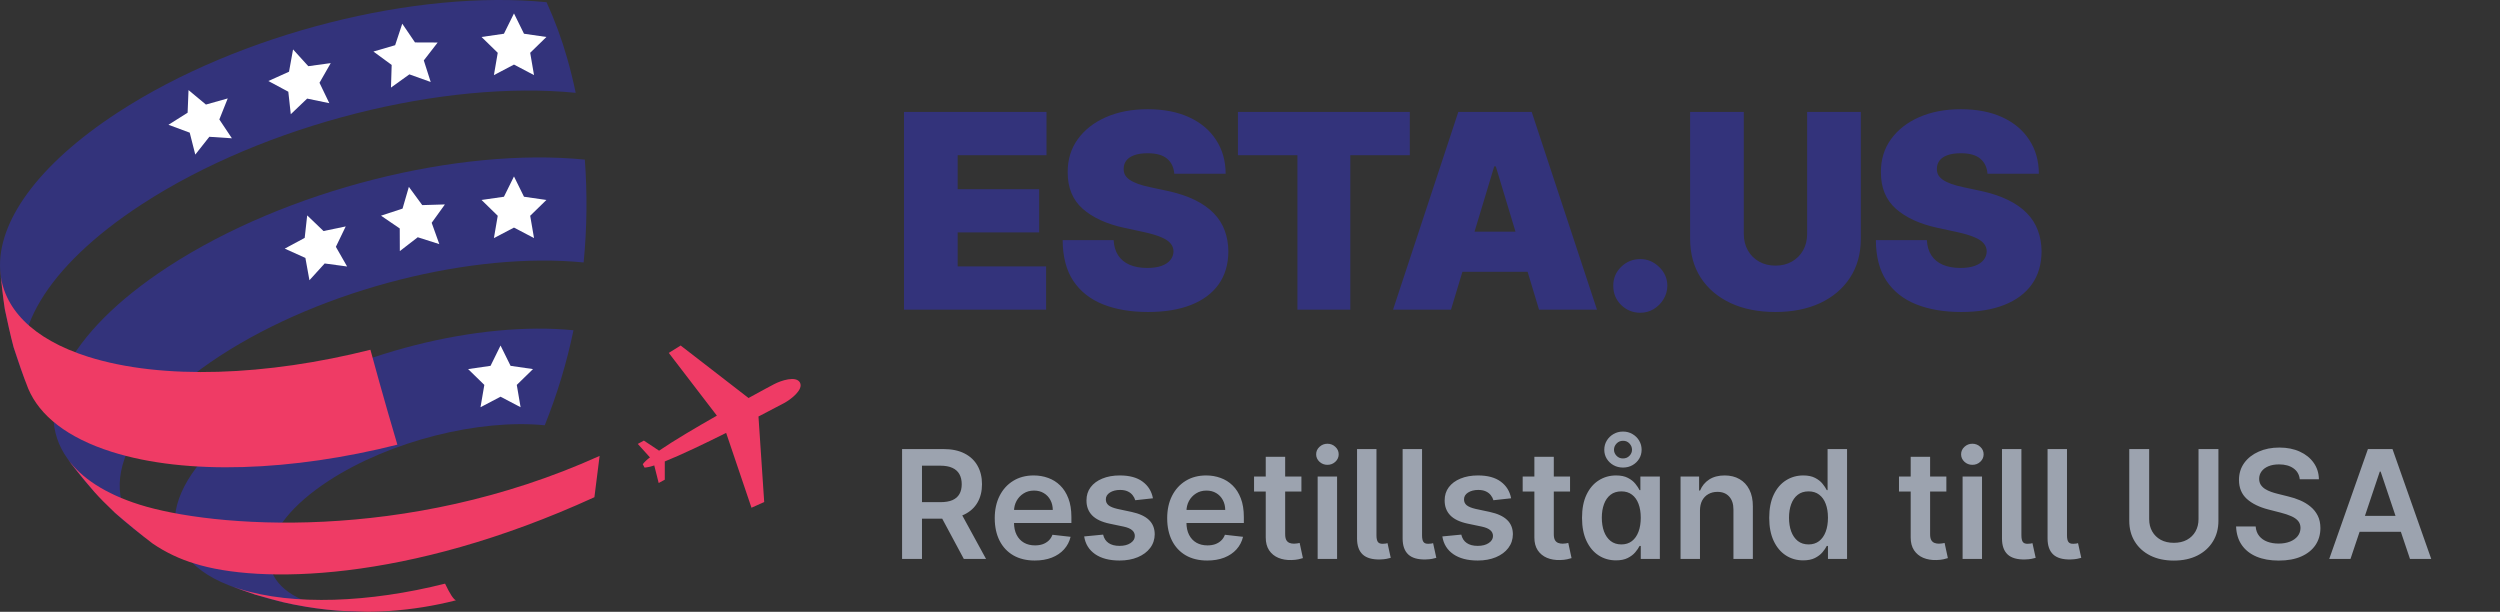 <svg xmlns="http://www.w3.org/2000/svg" width="331" height="81" viewBox="0 0 331 81" fill="none"><rect x="0" y="0" width="331" height="81" fill="#333333" stroke="none"/><path d="M119.688 41V14.818H138.557V20.546H126.795V25.046H137.585V30.773H126.795V35.273H138.506V41H119.688ZM155.476 23C155.407 22.148 155.088 21.483 154.517 21.006C153.954 20.528 153.098 20.29 151.947 20.29C151.214 20.29 150.613 20.379 150.145 20.558C149.684 20.729 149.344 20.963 149.122 21.261C148.9 21.56 148.785 21.901 148.777 22.284C148.76 22.599 148.815 22.885 148.943 23.141C149.079 23.388 149.292 23.614 149.582 23.818C149.872 24.014 150.243 24.193 150.694 24.355C151.146 24.517 151.683 24.662 152.305 24.79L154.453 25.25C155.902 25.557 157.142 25.962 158.173 26.465C159.204 26.967 160.048 27.56 160.704 28.241C161.361 28.915 161.842 29.673 162.149 30.517C162.464 31.361 162.626 32.281 162.635 33.278C162.626 35 162.196 36.457 161.344 37.651C160.491 38.844 159.273 39.751 157.687 40.374C156.111 40.996 154.214 41.307 151.998 41.307C149.723 41.307 147.737 40.97 146.041 40.297C144.354 39.624 143.041 38.588 142.104 37.19C141.175 35.784 140.706 33.986 140.697 31.796H147.447C147.49 32.597 147.69 33.27 148.048 33.815C148.406 34.361 148.909 34.774 149.557 35.055C150.213 35.337 150.993 35.477 151.896 35.477C152.655 35.477 153.29 35.383 153.801 35.196C154.312 35.008 154.7 34.749 154.964 34.416C155.229 34.084 155.365 33.705 155.373 33.278C155.365 32.878 155.233 32.528 154.977 32.23C154.73 31.923 154.321 31.651 153.75 31.412C153.179 31.165 152.407 30.935 151.436 30.722L148.828 30.159C146.51 29.656 144.682 28.817 143.344 27.641C142.014 26.456 141.354 24.841 141.362 22.796C141.354 21.134 141.797 19.68 142.692 18.436C143.595 17.183 144.844 16.207 146.437 15.508C148.04 14.81 149.876 14.46 151.947 14.46C154.061 14.46 155.889 14.814 157.432 15.521C158.974 16.229 160.163 17.226 160.998 18.513C161.842 19.791 162.268 21.287 162.277 23H155.476ZM163.903 20.546V14.818H186.658V20.546H178.783V41H171.778V20.546H163.903ZM192.11 41H184.439L193.081 14.818H202.797L211.439 41H203.769L198.042 22.028H197.837L192.11 41ZM190.678 30.671H205.099V35.989H190.678V30.671ZM217.179 41.409C216.19 41.409 215.342 41.064 214.635 40.374C213.936 39.675 213.591 38.827 213.599 37.83C213.591 36.858 213.936 36.027 214.635 35.337C215.342 34.646 216.19 34.301 217.179 34.301C218.116 34.301 218.943 34.646 219.659 35.337C220.383 36.027 220.75 36.858 220.758 37.83C220.75 38.494 220.575 39.099 220.234 39.645C219.902 40.182 219.467 40.612 218.93 40.936C218.393 41.251 217.809 41.409 217.179 41.409ZM239.265 14.818H246.373V31.591C246.373 33.585 245.896 35.311 244.942 36.769C243.996 38.217 242.675 39.338 240.978 40.131C239.282 40.915 237.314 41.307 235.072 41.307C232.814 41.307 230.836 40.915 229.14 40.131C227.444 39.338 226.123 38.217 225.177 36.769C224.24 35.311 223.771 33.585 223.771 31.591V14.818H230.879V30.977C230.879 31.787 231.058 32.511 231.416 33.151C231.774 33.781 232.268 34.276 232.899 34.633C233.538 34.992 234.263 35.17 235.072 35.17C235.89 35.17 236.615 34.992 237.246 34.633C237.876 34.276 238.371 33.781 238.728 33.151C239.086 32.511 239.265 31.787 239.265 30.977V14.818ZM263.145 23C263.077 22.148 262.757 21.483 262.186 21.006C261.624 20.528 260.767 20.29 259.617 20.29C258.884 20.29 258.283 20.379 257.814 20.558C257.354 20.729 257.013 20.963 256.791 21.261C256.57 21.56 256.455 21.901 256.446 22.284C256.429 22.599 256.485 22.885 256.613 23.141C256.749 23.388 256.962 23.614 257.252 23.818C257.541 24.014 257.912 24.193 258.364 24.355C258.816 24.517 259.353 24.662 259.975 24.79L262.122 25.25C263.571 25.557 264.811 25.962 265.843 26.465C266.874 26.967 267.718 27.56 268.374 28.241C269.03 28.915 269.512 29.673 269.818 30.517C270.134 31.361 270.296 32.281 270.304 33.278C270.296 35 269.865 36.457 269.013 37.651C268.161 38.844 266.942 39.751 265.357 40.374C263.78 40.996 261.884 41.307 259.668 41.307C257.392 41.307 255.407 40.97 253.711 40.297C252.023 39.624 250.711 38.588 249.773 37.19C248.844 35.784 248.375 33.986 248.367 31.796H255.117C255.159 32.597 255.36 33.27 255.718 33.815C256.076 34.361 256.578 34.774 257.226 35.055C257.882 35.337 258.662 35.477 259.566 35.477C260.324 35.477 260.959 35.383 261.47 35.196C261.982 35.008 262.37 34.749 262.634 34.416C262.898 34.084 263.034 33.705 263.043 33.278C263.034 32.878 262.902 32.528 262.647 32.23C262.399 31.923 261.99 31.651 261.419 31.412C260.848 31.165 260.077 30.935 259.105 30.722L256.497 30.159C254.179 29.656 252.351 28.817 251.013 27.641C249.684 26.456 249.023 24.841 249.032 22.796C249.023 21.134 249.466 19.68 250.361 18.436C251.265 17.183 252.513 16.207 254.107 15.508C255.709 14.81 257.546 14.46 259.617 14.46C261.73 14.46 263.559 14.814 265.101 15.521C266.644 16.229 267.833 17.226 268.668 18.513C269.512 19.791 269.938 21.287 269.946 23H263.145Z" fill="#33337B"></path><path d="M119.435 74V59.455H124.889C126.007 59.455 126.944 59.649 127.702 60.037C128.464 60.425 129.039 60.97 129.428 61.67C129.821 62.367 130.017 63.178 130.017 64.106C130.017 65.039 129.818 65.849 129.42 66.535C129.027 67.217 128.447 67.745 127.68 68.119C126.913 68.489 125.971 68.673 124.854 68.673H120.969V66.486H124.499C125.152 66.486 125.687 66.396 126.104 66.216C126.52 66.031 126.828 65.764 127.027 65.413C127.231 65.058 127.332 64.623 127.332 64.106C127.332 63.59 127.231 63.15 127.027 62.785C126.823 62.416 126.513 62.137 126.097 61.947C125.68 61.753 125.143 61.656 124.484 61.656H122.07V74H119.435ZM126.949 67.409L130.55 74H127.609L124.072 67.409H126.949ZM137.002 74.213C135.908 74.213 134.964 73.986 134.168 73.531C133.378 73.072 132.769 72.423 132.343 71.585C131.917 70.742 131.704 69.751 131.704 68.609C131.704 67.487 131.917 66.502 132.343 65.655C132.774 64.803 133.375 64.14 134.147 63.666C134.919 63.188 135.826 62.949 136.867 62.949C137.54 62.949 138.174 63.058 138.771 63.276C139.372 63.489 139.902 63.82 140.362 64.27C140.826 64.72 141.19 65.293 141.455 65.989C141.72 66.68 141.853 67.504 141.853 68.46V69.249H132.911V67.516H139.388C139.384 67.023 139.277 66.585 139.069 66.202C138.861 65.813 138.569 65.508 138.195 65.285C137.826 65.063 137.395 64.952 136.903 64.952C136.377 64.952 135.915 65.079 135.518 65.335C135.12 65.586 134.81 65.918 134.587 66.329C134.37 66.737 134.258 67.184 134.254 67.672V69.185C134.254 69.819 134.37 70.364 134.602 70.818C134.834 71.268 135.158 71.614 135.575 71.855C135.991 72.092 136.479 72.21 137.038 72.21C137.412 72.21 137.75 72.158 138.053 72.054C138.356 71.945 138.619 71.787 138.842 71.578C139.064 71.37 139.232 71.112 139.346 70.804L141.746 71.074C141.595 71.708 141.306 72.262 140.88 72.736C140.459 73.204 139.919 73.569 139.261 73.829C138.603 74.085 137.85 74.213 137.002 74.213ZM152.65 65.974L150.306 66.23C150.24 65.993 150.124 65.771 149.958 65.562C149.797 65.354 149.58 65.186 149.305 65.058C149.03 64.93 148.694 64.867 148.297 64.867C147.761 64.867 147.312 64.983 146.947 65.215C146.587 65.447 146.41 65.747 146.414 66.117C146.41 66.434 146.526 66.692 146.762 66.891C147.004 67.09 147.402 67.253 147.956 67.381L149.816 67.778C150.849 68.001 151.616 68.354 152.118 68.837C152.624 69.32 152.88 69.952 152.885 70.733C152.88 71.419 152.679 72.026 152.281 72.551C151.888 73.072 151.341 73.479 150.64 73.773C149.94 74.066 149.135 74.213 148.225 74.213C146.89 74.213 145.815 73.934 145.001 73.375C144.187 72.812 143.701 72.028 143.545 71.024L146.052 70.783C146.166 71.275 146.407 71.647 146.777 71.898C147.146 72.149 147.627 72.274 148.218 72.274C148.829 72.274 149.319 72.149 149.689 71.898C150.063 71.647 150.25 71.337 150.25 70.967C150.25 70.655 150.129 70.397 149.887 70.193C149.651 69.99 149.281 69.833 148.779 69.724L146.919 69.334C145.872 69.116 145.098 68.749 144.596 68.233C144.094 67.712 143.846 67.054 143.85 66.258C143.846 65.586 144.028 65.004 144.397 64.511C144.771 64.014 145.29 63.631 145.953 63.361C146.62 63.086 147.39 62.949 148.261 62.949C149.539 62.949 150.546 63.221 151.279 63.766C152.018 64.31 152.475 65.046 152.65 65.974ZM159.834 74.213C158.74 74.213 157.796 73.986 157 73.531C156.21 73.072 155.601 72.423 155.175 71.585C154.749 70.742 154.536 69.751 154.536 68.609C154.536 67.487 154.749 66.502 155.175 65.655C155.606 64.803 156.207 64.14 156.979 63.666C157.751 63.188 158.658 62.949 159.699 62.949C160.372 62.949 161.006 63.058 161.603 63.276C162.204 63.489 162.734 63.82 163.194 64.27C163.658 64.72 164.022 65.293 164.287 65.989C164.552 66.68 164.685 67.504 164.685 68.46V69.249H155.743V67.516H162.221C162.216 67.023 162.109 66.585 161.901 66.202C161.693 65.813 161.401 65.508 161.027 65.285C160.658 65.063 160.227 64.952 159.735 64.952C159.209 64.952 158.748 65.079 158.35 65.335C157.952 65.586 157.642 65.918 157.419 66.329C157.202 66.737 157.09 67.184 157.086 67.672V69.185C157.086 69.819 157.202 70.364 157.434 70.818C157.666 71.268 157.99 71.614 158.407 71.855C158.823 72.092 159.311 72.21 159.87 72.21C160.244 72.21 160.582 72.158 160.885 72.054C161.188 71.945 161.451 71.787 161.674 71.578C161.896 71.37 162.064 71.112 162.178 70.804L164.578 71.074C164.427 71.708 164.138 72.262 163.712 72.736C163.291 73.204 162.751 73.569 162.093 73.829C161.435 74.085 160.682 74.213 159.834 74.213ZM172.308 63.091V65.079H166.036V63.091H172.308ZM167.585 60.477H170.156V70.719C170.156 71.064 170.208 71.329 170.312 71.514C170.421 71.694 170.563 71.817 170.738 71.883C170.913 71.95 171.107 71.983 171.32 71.983C171.481 71.983 171.628 71.971 171.761 71.947C171.898 71.924 172.002 71.903 172.073 71.883L172.506 73.894C172.369 73.941 172.173 73.993 171.917 74.05C171.666 74.106 171.358 74.14 170.994 74.149C170.35 74.168 169.77 74.071 169.254 73.858C168.737 73.64 168.328 73.304 168.025 72.849C167.727 72.395 167.58 71.827 167.585 71.145V60.477ZM174.458 74V63.091H177.029V74H174.458ZM175.75 61.543C175.343 61.543 174.993 61.408 174.699 61.138C174.406 60.863 174.259 60.534 174.259 60.151C174.259 59.762 174.406 59.433 174.699 59.163C174.993 58.889 175.343 58.751 175.75 58.751C176.162 58.751 176.513 58.889 176.801 59.163C177.095 59.433 177.242 59.762 177.242 60.151C177.242 60.534 177.095 60.863 176.801 61.138C176.513 61.408 176.162 61.543 175.75 61.543ZM179.673 59.455H182.244V70.875C182.244 71.282 182.305 71.573 182.428 71.749C182.551 71.924 182.769 72.007 183.082 71.997C183.252 71.992 183.38 71.983 183.465 71.969C183.555 71.95 183.636 71.931 183.707 71.912L184.133 73.858C183.981 73.905 183.792 73.95 183.565 73.993C183.342 74.035 183.067 74.062 182.741 74.071C181.699 74.099 180.927 73.882 180.425 73.418C179.924 72.954 179.673 72.246 179.673 71.294V59.455ZM185.708 59.455H188.279V70.875C188.279 71.282 188.34 71.573 188.463 71.749C188.587 71.924 188.804 72.007 189.117 71.997C189.287 71.992 189.415 71.983 189.5 71.969C189.59 71.95 189.671 71.931 189.742 71.912L190.168 73.858C190.016 73.905 189.827 73.95 189.6 73.993C189.377 74.035 189.103 74.062 188.776 74.071C187.734 74.099 186.962 73.882 186.461 73.418C185.959 72.954 185.708 72.246 185.708 71.294V59.455ZM200.072 65.974L197.728 66.23C197.662 65.993 197.546 65.771 197.38 65.562C197.219 65.354 197.002 65.186 196.727 65.058C196.452 64.93 196.116 64.867 195.718 64.867C195.183 64.867 194.734 64.983 194.369 65.215C194.009 65.447 193.832 65.747 193.836 66.117C193.832 66.434 193.948 66.692 194.184 66.891C194.426 67.09 194.824 67.253 195.377 67.381L197.238 67.778C198.27 68.001 199.038 68.354 199.539 68.837C200.046 69.32 200.302 69.952 200.306 70.733C200.302 71.419 200.1 72.026 199.703 72.551C199.31 73.072 198.763 73.479 198.062 73.773C197.361 74.066 196.556 74.213 195.647 74.213C194.312 74.213 193.237 73.934 192.423 73.375C191.609 72.812 191.123 72.028 190.967 71.024L193.474 70.783C193.588 71.275 193.829 71.647 194.199 71.898C194.568 72.149 195.048 72.274 195.64 72.274C196.251 72.274 196.741 72.149 197.11 71.898C197.484 71.647 197.672 71.337 197.672 70.967C197.672 70.655 197.551 70.397 197.309 70.193C197.073 69.99 196.703 69.833 196.201 69.724L194.341 69.334C193.294 69.116 192.52 68.749 192.018 68.233C191.516 67.712 191.268 67.054 191.272 66.258C191.268 65.586 191.45 65.004 191.819 64.511C192.193 64.014 192.712 63.631 193.375 63.361C194.042 63.086 194.812 62.949 195.683 62.949C196.961 62.949 197.967 63.221 198.701 63.766C199.44 64.31 199.897 65.046 200.072 65.974ZM207.874 63.091V65.079H201.603V63.091H207.874ZM203.151 60.477H205.722V70.719C205.722 71.064 205.774 71.329 205.878 71.514C205.987 71.694 206.129 71.817 206.304 71.883C206.48 71.95 206.674 71.983 206.887 71.983C207.048 71.983 207.194 71.971 207.327 71.947C207.464 71.924 207.569 71.903 207.64 71.883L208.073 73.894C207.935 73.941 207.739 73.993 207.483 74.05C207.232 74.106 206.925 74.14 206.56 74.149C205.916 74.168 205.336 74.071 204.82 73.858C204.304 73.64 203.894 73.304 203.591 72.849C203.293 72.395 203.146 71.827 203.151 71.145V60.477ZM213.955 74.192C213.098 74.192 212.331 73.972 211.654 73.531C210.977 73.091 210.442 72.452 210.049 71.614C209.656 70.776 209.46 69.758 209.46 68.56C209.46 67.347 209.658 66.325 210.056 65.492C210.459 64.653 211.001 64.021 211.683 63.595C212.364 63.164 213.124 62.949 213.962 62.949C214.602 62.949 215.127 63.058 215.539 63.276C215.951 63.489 216.278 63.747 216.519 64.05C216.761 64.348 216.948 64.63 217.08 64.895H217.187V63.091H219.765V74H217.237V72.281H217.08C216.948 72.546 216.756 72.828 216.505 73.126C216.254 73.42 215.923 73.671 215.511 73.879C215.099 74.088 214.58 74.192 213.955 74.192ZM214.673 72.082C215.217 72.082 215.681 71.936 216.065 71.642C216.448 71.344 216.739 70.93 216.938 70.399C217.137 69.869 217.237 69.251 217.237 68.546C217.237 67.84 217.137 67.227 216.938 66.706C216.744 66.185 216.455 65.78 216.072 65.492C215.693 65.203 215.227 65.058 214.673 65.058C214.1 65.058 213.621 65.207 213.238 65.506C212.854 65.804 212.566 66.216 212.371 66.742C212.177 67.267 212.08 67.868 212.08 68.546C212.08 69.227 212.177 69.836 212.371 70.371C212.57 70.901 212.862 71.32 213.245 71.628C213.633 71.931 214.109 72.082 214.673 72.082ZM214.886 61.905C214.426 61.905 214.007 61.801 213.629 61.592C213.254 61.379 212.956 61.095 212.734 60.74C212.516 60.385 212.407 59.987 212.407 59.547C212.407 59.106 212.516 58.704 212.734 58.34C212.956 57.975 213.254 57.684 213.629 57.466C214.007 57.248 214.426 57.139 214.886 57.139C215.345 57.139 215.762 57.248 216.136 57.466C216.51 57.684 216.806 57.975 217.023 58.34C217.241 58.704 217.35 59.106 217.35 59.547C217.35 59.987 217.241 60.385 217.023 60.74C216.806 61.095 216.51 61.379 216.136 61.592C215.762 61.801 215.345 61.905 214.886 61.905ZM214.886 60.697C215.231 60.697 215.515 60.581 215.738 60.349C215.965 60.113 216.079 59.845 216.079 59.547C216.079 59.234 215.965 58.957 215.738 58.716C215.515 58.474 215.231 58.356 214.886 58.361C214.545 58.361 214.261 58.481 214.033 58.723C213.806 58.96 213.692 59.234 213.692 59.547C213.692 59.845 213.806 60.113 214.033 60.349C214.261 60.586 214.545 60.702 214.886 60.697ZM225.076 67.608V74H222.505V63.091H224.962V64.945H225.09C225.341 64.334 225.741 63.849 226.29 63.489C226.844 63.129 227.528 62.949 228.343 62.949C229.096 62.949 229.751 63.11 230.31 63.432C230.873 63.754 231.309 64.22 231.617 64.831C231.929 65.442 232.083 66.183 232.078 67.054V74H229.507V67.452C229.507 66.722 229.318 66.152 228.939 65.74C228.565 65.328 228.047 65.122 227.384 65.122C226.934 65.122 226.534 65.222 226.184 65.421C225.838 65.615 225.566 65.896 225.367 66.266C225.173 66.635 225.076 67.082 225.076 67.608ZM238.74 74.192C237.883 74.192 237.116 73.972 236.439 73.531C235.762 73.091 235.227 72.452 234.834 71.614C234.441 70.776 234.245 69.758 234.245 68.56C234.245 67.347 234.444 66.325 234.841 65.492C235.244 64.653 235.786 64.021 236.468 63.595C237.15 63.164 237.909 62.949 238.748 62.949C239.387 62.949 239.912 63.058 240.324 63.276C240.736 63.489 241.063 63.747 241.304 64.05C241.546 64.348 241.733 64.63 241.865 64.895H241.972V59.455H244.55V74H242.022V72.281H241.865C241.733 72.546 241.541 72.828 241.29 73.126C241.039 73.42 240.708 73.671 240.296 73.879C239.884 74.088 239.365 74.192 238.74 74.192ZM239.458 72.082C240.002 72.082 240.466 71.936 240.85 71.642C241.233 71.344 241.525 70.93 241.723 70.399C241.922 69.869 242.022 69.251 242.022 68.546C242.022 67.84 241.922 67.227 241.723 66.706C241.529 66.185 241.24 65.78 240.857 65.492C240.478 65.203 240.012 65.058 239.458 65.058C238.885 65.058 238.407 65.207 238.023 65.506C237.64 65.804 237.351 66.216 237.157 66.742C236.962 67.267 236.865 67.868 236.865 68.546C236.865 69.227 236.962 69.836 237.157 70.371C237.355 70.901 237.647 71.32 238.03 71.628C238.418 71.931 238.894 72.082 239.458 72.082ZM257.698 63.091V65.079H251.427V63.091H257.698ZM252.975 60.477H255.546V70.719C255.546 71.064 255.598 71.329 255.702 71.514C255.811 71.694 255.953 71.817 256.129 71.883C256.304 71.95 256.498 71.983 256.711 71.983C256.872 71.983 257.019 71.971 257.151 71.947C257.289 71.924 257.393 71.903 257.464 71.883L257.897 73.894C257.76 73.941 257.563 73.993 257.308 74.05C257.057 74.106 256.749 74.14 256.384 74.149C255.74 74.168 255.16 74.071 254.644 73.858C254.128 73.64 253.719 73.304 253.415 72.849C253.117 72.395 252.97 71.827 252.975 71.145V60.477ZM259.848 74V63.091H262.419V74H259.848ZM261.141 61.543C260.734 61.543 260.383 61.408 260.09 61.138C259.796 60.863 259.65 60.534 259.65 60.151C259.65 59.762 259.796 59.433 260.09 59.163C260.383 58.889 260.734 58.751 261.141 58.751C261.553 58.751 261.903 58.889 262.192 59.163C262.486 59.433 262.632 59.762 262.632 60.151C262.632 60.534 262.486 60.863 262.192 61.138C261.903 61.408 261.553 61.543 261.141 61.543ZM265.063 59.455H267.634V70.875C267.634 71.282 267.696 71.573 267.819 71.749C267.942 71.924 268.16 72.007 268.472 71.997C268.643 71.992 268.771 71.983 268.856 71.969C268.946 71.95 269.026 71.931 269.097 71.912L269.523 73.858C269.372 73.905 269.183 73.95 268.955 73.993C268.733 74.035 268.458 74.062 268.131 74.071C267.09 74.099 266.318 73.882 265.816 73.418C265.314 72.954 265.063 72.246 265.063 71.294V59.455ZM271.098 59.455H273.669V70.875C273.669 71.282 273.731 71.573 273.854 71.749C273.977 71.924 274.195 72.007 274.507 71.997C274.678 71.992 274.806 71.983 274.891 71.969C274.981 71.95 275.061 71.931 275.132 71.912L275.559 73.858C275.407 73.905 275.218 73.95 274.99 73.993C274.768 74.035 274.493 74.062 274.167 74.071C273.125 74.099 272.353 73.882 271.851 73.418C271.349 72.954 271.098 72.246 271.098 71.294V59.455ZM291.084 59.455H293.719V68.957C293.719 69.999 293.473 70.915 292.98 71.706C292.493 72.497 291.806 73.115 290.921 73.56C290.035 74 289.001 74.22 287.817 74.22C286.629 74.22 285.592 74 284.706 73.56C283.821 73.115 283.134 72.497 282.647 71.706C282.159 70.915 281.915 69.999 281.915 68.957V59.455H284.55V68.737C284.55 69.343 284.683 69.883 284.948 70.356C285.218 70.83 285.596 71.202 286.084 71.472C286.572 71.737 287.15 71.869 287.817 71.869C288.485 71.869 289.062 71.737 289.55 71.472C290.042 71.202 290.421 70.83 290.686 70.356C290.952 69.883 291.084 69.343 291.084 68.737V59.455ZM304.488 63.453C304.422 62.833 304.142 62.35 303.65 62.004C303.162 61.659 302.528 61.486 301.746 61.486C301.197 61.486 300.726 61.569 300.333 61.734C299.94 61.9 299.639 62.125 299.431 62.409C299.223 62.693 299.116 63.017 299.112 63.382C299.112 63.685 299.18 63.948 299.317 64.171C299.46 64.393 299.651 64.582 299.893 64.739C300.134 64.89 300.402 65.018 300.695 65.122C300.989 65.226 301.285 65.314 301.583 65.385L302.947 65.726C303.496 65.854 304.024 66.026 304.531 66.244C305.042 66.462 305.499 66.737 305.901 67.068C306.308 67.4 306.63 67.8 306.867 68.269C307.104 68.737 307.222 69.287 307.222 69.916C307.222 70.769 307.004 71.519 306.569 72.168C306.133 72.812 305.504 73.316 304.68 73.68C303.861 74.04 302.869 74.22 301.704 74.22C300.572 74.22 299.59 74.045 298.756 73.695C297.928 73.344 297.279 72.833 296.81 72.16C296.346 71.488 296.095 70.669 296.058 69.703H298.65C298.688 70.21 298.844 70.631 299.119 70.967C299.393 71.303 299.751 71.555 300.191 71.72C300.636 71.886 301.133 71.969 301.683 71.969C302.255 71.969 302.757 71.883 303.188 71.713C303.624 71.538 303.965 71.296 304.211 70.989C304.457 70.676 304.583 70.312 304.587 69.895C304.583 69.516 304.471 69.204 304.254 68.957C304.036 68.706 303.73 68.498 303.337 68.332C302.949 68.162 302.495 68.01 301.974 67.878L300.319 67.452C299.121 67.144 298.174 66.678 297.478 66.053C296.787 65.423 296.441 64.587 296.441 63.545C296.441 62.688 296.673 61.938 297.137 61.294C297.606 60.65 298.243 60.151 299.048 59.795C299.853 59.436 300.764 59.256 301.782 59.256C302.814 59.256 303.719 59.436 304.495 59.795C305.276 60.151 305.889 60.645 306.335 61.28C306.78 61.91 307.009 62.634 307.023 63.453H304.488ZM311.205 74H308.392L313.513 59.455H316.766L321.894 74H319.081L315.196 62.438H315.083L311.205 74ZM311.297 68.297H318.968V70.413H311.297V68.297Z" fill="#9CA3AF"></path><g clip-path="url(#clip0_608_363)"><path d="M102.481 50.869C102.3 50.965 100.955 51.674 99.082 52.709V52.677L90.118 45.747L88.547 46.725L94.914 55.032C92.143 56.607 89.207 58.338 87.262 59.671L85.249 58.334L84.443 58.773L86.054 60.561C85.698 60.816 85.377 61.118 85.1 61.459L85.341 61.914C85.779 61.871 86.21 61.773 86.622 61.62L87.21 63.951L88.016 63.512V61.096C90.218 60.21 93.291 58.741 96.142 57.315L99.497 67.225L101.18 66.468L100.423 55.165H100.387C102.28 54.187 103.629 53.47 103.806 53.373C104.732 52.878 106.412 51.581 105.912 50.651C105.413 49.721 103.403 50.377 102.481 50.869Z" fill="#EF3B65"></path><path d="M50.464 80.96C47.71 81.008 47.544 81.012 45.942 80.931C44.124 80.839 42.313 80.644 40.517 80.348C38.234 79.967 35.98 79.429 33.771 78.737C32.708 78.359 31.283 77.883 30.235 77.465C19.386 73.192 21.106 63.11 34.529 54.368C46.336 46.677 63.424 42.485 75.928 43.725C75.037 48.023 73.764 52.233 72.126 56.305C63.48 55.447 51.668 58.346 43.509 63.661C33.844 69.959 32.954 77.263 41.536 79.981C44.355 80.871 47.83 81.157 51.576 80.915L50.464 80.976" fill="#33337B"></path><path d="M15.203 67.865C11.981 64.644 11.578 64.213 9.476 61.463L8.932 60.718C4.1 53.981 8.719 44.14 22.259 35.318C37.997 25.066 60.779 19.477 77.431 21.132C77.769 25.667 77.717 30.224 77.274 34.75C62.72 33.304 42.834 38.185 29.097 47.136C15.36 56.087 12.142 66.27 20.205 71.964C18.662 70.78 16.6 69.198 15.183 67.865" fill="#33337B"></path><path d="M1.807 45.98C1.437 44.466 0.93 42.457 0.64 40.927C0.434 39.381 0.144 37.303 0.023 35.765C-0.379 29.475 4.892 21.865 15.609 14.883C31.794 4.341 55.216 -1.405 72.364 0.294C73.46 2.694 74.373 5.173 75.094 7.711C75.525 9.209 75.9 10.739 76.222 12.289C58.861 10.566 35.145 16.384 18.762 27.059C5.976 35.386 0.841 44.591 3.745 51.465C3.128 49.83 2.271 47.659 1.807 45.98Z" fill="#33337B"></path><path d="M40.671 28.517L42.834 30.59L45.774 29.978L44.469 32.68L45.959 35.285L42.987 34.883L40.969 37.102L40.434 34.15L37.699 32.918L40.341 31.496L40.671 28.517Z" fill="white"></path><path d="M54.134 24.74L55.906 27.156L58.907 27.067L57.155 29.499L58.166 32.322L55.31 31.412L52.938 33.244L52.926 30.248L50.445 28.557L53.297 27.619L54.134 24.74Z" fill="white"></path><path d="M68.051 23.359L69.376 26.048L72.344 26.475L70.197 28.569L70.705 31.525L68.051 30.131L65.393 31.525L65.9 28.569L63.754 26.475L66.722 26.048L68.051 23.359Z" fill="white"></path><path d="M66.272 45.747L67.6 48.437L70.569 48.867L68.422 50.961L68.925 53.917L66.272 52.524L63.618 53.917L64.125 50.961L61.978 48.867L64.947 48.437L66.272 45.747Z" fill="white"></path><path d="M24.961 11.927L27.264 13.844L30.152 13.03L29.04 15.817L30.703 18.309L27.715 18.112L25.855 20.467L25.118 17.564L22.303 16.521L24.84 14.923L24.961 11.927Z" fill="white"></path><path d="M38.801 6.543L40.819 8.762L43.791 8.355L42.301 10.96L43.602 13.662L40.666 13.054L38.499 15.124L38.173 12.144L35.531 10.727L38.266 9.495L38.801 6.543Z" fill="white"></path><path d="M53.259 3.137L54.947 5.617L57.947 5.629L56.111 8.001L57.025 10.856L54.202 9.845L51.765 11.597L51.858 8.597L49.441 6.825L52.317 5.984L53.259 3.137Z" fill="white"></path><path d="M68.051 1.776L69.376 4.466L72.344 4.896L70.197 6.99L70.705 9.946L68.051 8.549L65.393 9.946L65.9 6.99L63.754 4.896L66.722 4.466L68.051 1.776Z" fill="white"></path><path d="M58.922 77.275C48.947 79.788 38.822 80.219 31.674 77.96C31.171 77.799 30.695 77.63 30.236 77.448C31.296 77.851 32.697 78.375 33.772 78.721C37.397 79.744 37.759 79.852 40.518 80.332C42.313 80.633 44.124 80.831 45.942 80.924C48.894 81.012 48.894 81.012 50.465 80.952L51.577 80.891C54.544 80.689 57.486 80.217 60.368 79.482C60.034 79.357 59.562 78.604 58.922 77.267" fill="#EF3B65"></path><path d="M79.388 60.363C53.694 71.98 27.976 69.826 18.452 66.806C13.917 65.373 10.752 63.275 8.932 60.73L9.475 61.475C12.411 65.099 12.717 65.501 15.202 67.877C16.672 69.154 18.673 70.805 20.224 71.976C21.934 73.138 23.812 74.03 25.794 74.622C34.11 77.255 53.694 77.271 78.699 65.832L79.388 60.363Z" fill="#EF3B65"></path><path d="M49.047 46.306C35.374 49.753 21.493 50.333 11.698 47.245C4.196 44.873 0.342 40.725 0.02 35.765C0.181 37.315 0.39 39.389 0.636 40.927C0.966 42.449 1.393 44.478 1.804 45.98C2.351 47.635 3.092 49.846 3.741 51.465C5.247 55.028 8.912 57.964 14.795 59.824C24.71 62.965 38.765 62.365 52.611 58.874C52.208 57.501 51.781 56.055 51.35 54.561C50.577 51.875 49.808 49.113 49.043 46.306" fill="#EF3B65"></path></g><defs><clipPath id="clip0_608_363"><rect width="106" height="81" fill="white"></rect></clipPath></defs></svg>